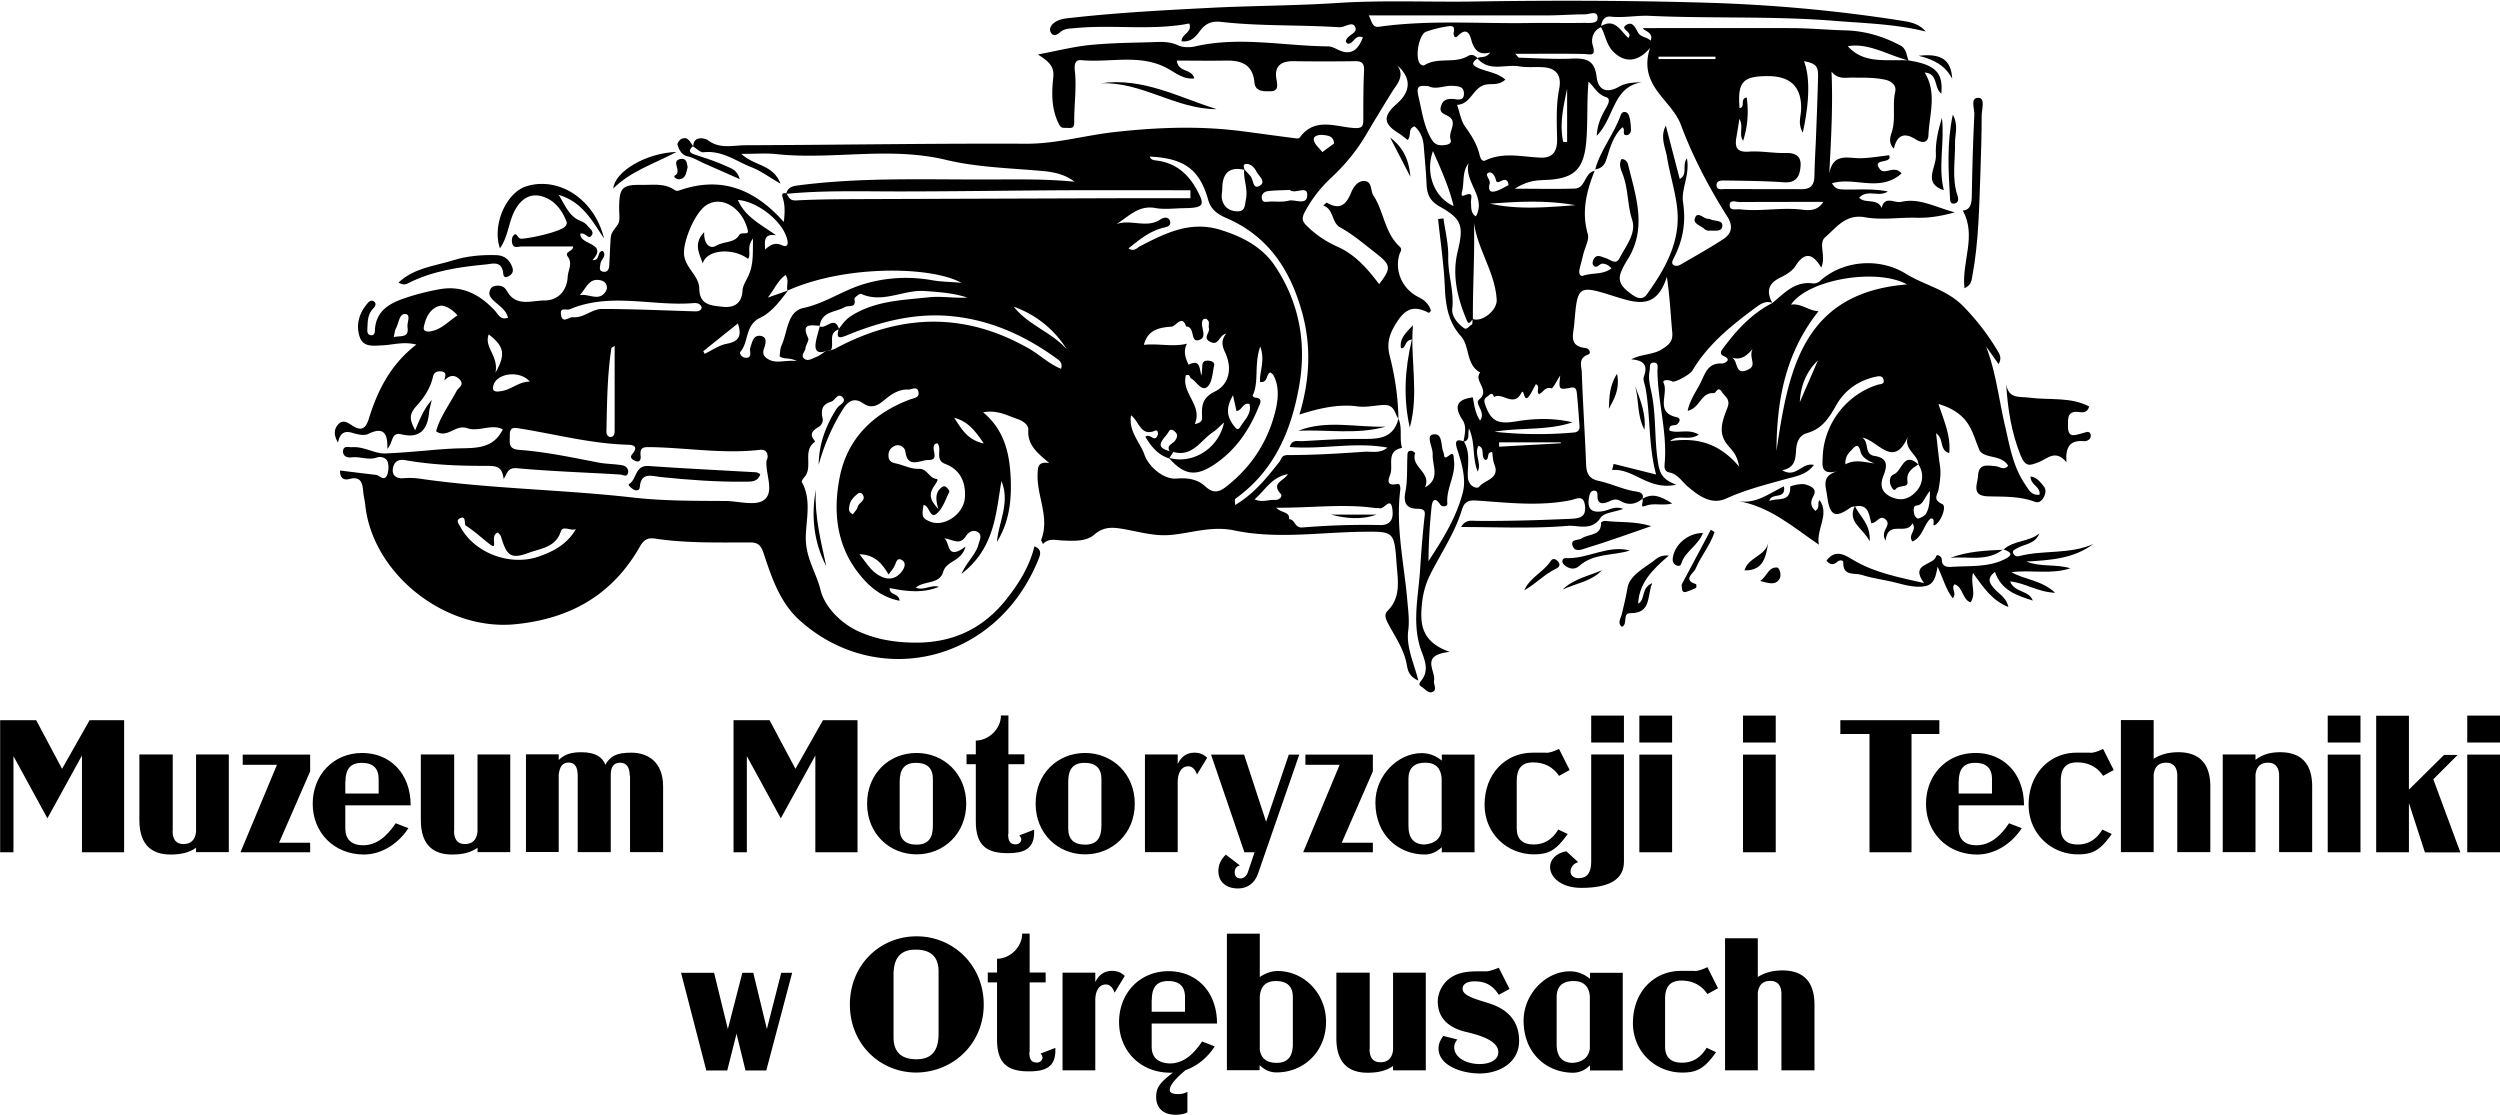 <svg xmlns="http://www.w3.org/2000/svg" viewBox="0 0 167.17 74.54"><path d="m2.42 48.16 1.73 3.25 1.84-3.25H8.3v8.83H5.48v-6.47l-2.31 4.2L.9 50.56v6.43H.01v-8.83h2.42Zm9.12 7.4c0 .58.24.88.73.88s.78-.27.84-.82v-5.17h2.19v6.53h-2.19v-.29c-.47.33-1.02.45-1.71.45-1.11 0-2.08-.51-2.08-2.3v-4.39h2.23v5.11Zm4.7-5.1h4.5v1.12l-2.08 4.77h2.08v.64h-4.66l2.44-5.85h-2.29v-.68Zm6.85 3.39v1.54c0 .72.4 1.13 1.19 1.13s1.5-.45 2.18-1.47l.85.33c-.79 1.2-1.96 1.76-2.97 1.76-2.02 0-3.43-1.48-3.43-3.39s1.36-3.4 3.31-3.4c1.84 0 3.24 1.34 3.24 3.5h-4.37Zm0-1.59v.8h2.23v-.97c0-.72-.38-1.08-1.13-1.08s-1.09.41-1.09 1.25Zm7.27 3.3c0 .58.24.88.73.88s.78-.27.84-.82v-5.17h2.19v6.53h-2.19v-.29c-.47.33-1.02.45-1.71.45-1.11 0-2.08-.51-2.08-2.3v-4.39h2.23v5.11Zm11.75-3.68c0-.58-.22-.88-.64-.88s-.63.27-.63.8v5.18h-2.21v-5.11c0-.58-.19-.88-.6-.88s-.61.27-.67.81v5.17h-2.19v-6.53h2.19v.38c.38-.38.83-.52 1.51-.52.97 0 1.42.34 1.61.84.33-.6.77-.81 1.74-.81 1.05 0 2.12.57 2.12 2.26v4.39h-2.21v-5.11Zm9.35-3.72 1.73 3.25 1.84-3.25h2.31v8.83h-2.82v-6.47l-2.31 4.2-2.27-4.16v6.43h-.89v-8.83h2.42Zm9.83 2.19c1.82 0 3.32 1.39 3.32 3.39s-1.5 3.39-3.32 3.39-3.31-1.39-3.31-3.39 1.46-3.39 3.31-3.39Zm-1.13 1.91v3.14c0 .72.38 1.08 1.13 1.08s1.09-.41 1.09-1.25v-3.14c0-.72-.38-1.08-1.13-1.08s-1.09.41-1.09 1.25Zm7.25 3.52c0 .55.21.68.51.68.23 0 .37-.17.37-.33 0-.08-.05-.18-.13-.27l.99-.38v.18c0 1.14-.73 1.39-1.76 1.39-1.34 0-2.14-.44-2.14-2.12V51.1h-.62v-.66h.62v-.92c.85 0 1.68-.77 1.68-1.68h.5v2.6h1.07v.66h-1.07v4.67Zm5.15-5.43c1.82 0 3.32 1.39 3.32 3.39s-1.5 3.39-3.32 3.39-3.31-1.39-3.31-3.39 1.46-3.39 3.31-3.39Zm-1.13 1.91v3.14c0 .72.38 1.08 1.13 1.08s1.09-.41 1.09-1.25v-3.14c0-.72-.38-1.08-1.13-1.08s-1.09.41-1.09 1.25Zm8.61-.47c-.13-.37-.33-.55-.58-.55-.5 0-.71.5-.71 1.05v4.69h-2.19v-6.53h2.19v.63c.26-.52.63-.75 1.12-.75.34 0 .62.11.85.34l-.68 1.12Zm6.13-1.33h.71l-2.76 7.96c-.24.69-.75.99-1.34.99-.78 0-1.31-.43-1.31-1.17 0-.38.15-.77.5-1.09l.94.72c-.25.05-.35.25-.35.46 0 .13.04.41.39.41.18 0 .39-.12.49-.41l.45-1.34h-.68l-2.23-6.53h2.21l1.47 4.49 1.52-4.49Zm1.13 0h4.5v1.12l-2.08 4.77h2.08v.64h-4.66l2.44-5.85h-2.29v-.68Zm11.3 0v6.53h-2.19v-.34c-.35.33-.73.49-1.13.49-1.76 0-3.31-1.29-3.31-3.48 0-1.8 1.5-3.3 3.09-3.3.47 0 .92.15 1.35.5v-.4h2.19Zm-4.42 1.62v3.14c0 .84.37 1.25 1.09 1.25.68-.06 1.06-.39 1.13-.96v-3.49c-.06-.68-.43-1.02-1.08-1.02-.77 0-1.14.37-1.14 1.08Zm10.64 3.7c-.78 1.11-1.31 1.35-2.25 1.35-1.81 0-3.3-1.41-3.3-3.31 0-2.1 1.42-3.49 3.21-3.49h.73c.12 0 .18 0 .19.01.21 0 .5-.09.85-.26l.71 1.41-.71.39c-.4-.6-.99-.9-1.74-.9s-1.09.41-1.09 1.23v3.17c0 .73.38 1.09 1.14 1.09.69 0 1.24-.33 1.64-1l.61.29Z"/><path d="M106.4 57.64v-7.19h2.19v7.17c0 1.17-.95 1.75-2.85 1.75-1.39 0-2.09-.74-2.09-1.39 0-.47.35-.91 1.08-1.06l.8.73c-.33.09-.51.37-.51.62s.17.45.55.45c.55 0 .83-.36.83-1.09Zm2.19-9.79v1.8h-2.19v-1.8h2.19Zm3.22 0v1.8h-2.19v-1.8h2.19Zm-2.19 9.14v-6.53h2.19v6.53h-2.19Zm9.12-9.14v1.8h-2.19v-1.8h2.19Zm-2.19 9.14v-6.53h2.19v6.53h-2.19Zm6.51-8.83h6.62v.92h-1.86v7.91h-2.81v-7.91h-1.95v-.92Z"/><path d="M130.97 53.85v1.54c0 .72.4 1.13 1.19 1.13s1.5-.45 2.18-1.47l.85.33c-.79 1.2-1.96 1.76-2.97 1.76-2.02 0-3.43-1.48-3.43-3.39s1.36-3.4 3.31-3.4c1.84 0 3.24 1.34 3.24 3.5h-4.37Zm0-1.59v.8h2.23v-.97c0-.72-.38-1.08-1.13-1.08s-1.09.41-1.09 1.25Zm10.23 3.52c-.78 1.11-1.31 1.35-2.25 1.35-1.81 0-3.3-1.41-3.3-3.31 0-2.1 1.42-3.49 3.21-3.49h.73c.12 0 .18 0 .19.01.21 0 .5-.09.85-.26l.71 1.41-.71.39c-.4-.6-.99-.9-1.74-.9s-1.09.41-1.09 1.23v3.17c0 .73.38 1.09 1.14 1.09.69 0 1.24-.33 1.64-1l.61.29Zm4.39-3.9c0-.58-.26-.88-.75-.88s-.77.27-.83.81v5.17h-2.19v-8.83h2.19v2.59c.45-.29 1-.44 1.65-.44 1.12 0 2.14.49 2.14 2.29v4.39h-2.21v-5.11Zm6.81 0c0-.58-.26-.88-.75-.88s-.77.27-.83.81v5.17h-2.19v-6.53h2.19v.36c.46-.36 1-.51 1.65-.51 1.12 0 2.14.49 2.14 2.29v4.39h-2.21v-5.11Zm5.44-4.03v1.8h-2.19v-1.8h2.19Zm-2.19 9.14v-6.53h2.19v6.53h-2.19Zm5.43-3.3v3.3h-2.19v-9.13h2.19v4.94l2.35-2.32h.91l-1.63 1.63 1.81 4.89h-2.37l-1.07-3.3Zm6.09-5.84v1.8h-2.19v-1.8h2.19Zm-2.19 9.14v-6.53h2.19v6.53h-2.19ZM52.26 65.05h.71l-1.73 6.53h-1.39l-.6-2.46-.62 2.46h-1.4l-1.69-6.53h2.21l.92 3.76.97-3.76h.73l.91 3.76.96-3.76Zm9.03-2.44c2.47 0 4.49 1.95 4.49 4.56s-2.02 4.51-4.49 4.55c-2.47 0-4.46-1.92-4.46-4.55s1.99-4.56 4.46-4.56Zm-1.54 2.57v4.18c0 .98.51 1.47 1.53 1.47s1.48-.57 1.48-1.7v-4.18c0-.96-.51-1.45-1.53-1.45s-1.48.56-1.48 1.68Zm9.08 5.19c0 .55.21.68.51.68.23 0 .37-.17.37-.33 0-.08-.05-.18-.13-.27l.99-.38v.18c0 1.14-.73 1.39-1.76 1.39-1.34 0-2.14-.44-2.14-2.12v-3.83h-.62v-.66h.62v-.92c.85 0 1.68-.77 1.68-1.68h.5v2.6h1.07v.66h-1.07v4.67Zm5.7-3.99c-.13-.37-.33-.55-.58-.55-.5 0-.71.5-.71 1.05v4.69h-2.19v-6.53h2.19v.63c.26-.52.63-.75 1.12-.75.34 0 .62.11.85.34l-.68 1.12Zm2.48 2.06v1.54c0 .72.4 1.09 1.19 1.13.83 0 1.5-.45 2.18-1.47l.85.33c-.54.82-1.24 1.34-1.96 1.59-.71.61-1.05 1.01-1.05 1.33 0 .18.2.27.58.27.21 0 .41-.05.6-.15v1.36c-.13.11-.49.17-.79.17-.88 0-1.3-.5-1.3-1.19 0-.61.23-.95 1.13-1.63-.06.01-.12.01-.18.01-2.02 0-3.43-1.48-3.43-3.39s1.36-3.4 3.31-3.4c1.84 0 3.24 1.34 3.24 3.5h-4.37Zm0-1.59v.8h2.23v-.97c0-.72-.38-1.08-1.13-1.08s-1.09.41-1.09 1.25Zm7.23-4.41v2.89c.4-.27.8-.4 1.2-.4 1.74 0 3.23 1.48 3.23 3.39 0 2.01-1.5 3.39-3.31 3.39-.43 0-.8-.16-1.13-.49v.34h-2.19v-9.13h2.19Zm0 4.17v3.58c.08.58.46.88 1.13.88.72 0 1.08-.41 1.08-1.25v-3.14c0-.72-.38-1.08-1.13-1.08-.67 0-1.02.34-1.08 1.02Zm7.34 3.54c0 .58.24.88.73.88s.78-.27.84-.82v-5.17h2.19v6.53h-2.19v-.29c-.47.33-1.02.45-1.71.45-1.11 0-2.08-.51-2.08-2.3v-4.39h2.23v5.11Zm8.64-3.63c-.43-.68-.94-.9-1.63-.9-.52 0-.79.21-.79.49 0 .19.13.38.56.57.27.12.66.24 1.18.4 1.24.38 2.04 1.17 2.04 2.51 0 1.5-1.37 2.19-2.63 2.19s-2.76-.55-2.76-1.68c0-.27.11-.55.32-.83l.94.24c-.13.16-.21.33-.21.52 0 .68.8 1.12 1.7 1.12.68 0 1.25-.27 1.25-.79 0-.85-1.51-1.2-2.13-1.35-1.09-.25-1.92-.85-1.92-2.05 0-.54.28-1.11.71-1.47.6-.5 1.39-.54 1.98-.54h.56c.16 0 .43-.08.83-.24l.72 1.42-.72.39Zm8.29-1.47v6.53h-2.19v-.34c-.35.33-.73.49-1.13.49-1.76 0-3.31-1.29-3.31-3.48 0-1.8 1.5-3.3 3.09-3.3.47 0 .92.15 1.35.5v-.4h2.19Zm-4.42 1.63v3.14c0 .84.37 1.25 1.09 1.25.68-.06 1.06-.39 1.13-.96v-3.49c-.06-.68-.43-1.02-1.08-1.02-.77 0-1.14.37-1.14 1.08Zm10.65 3.69c-.78 1.11-1.31 1.35-2.25 1.35-1.81 0-3.3-1.41-3.3-3.31 0-2.1 1.42-3.49 3.21-3.49h.73c.12 0 .18 0 .19.01.21 0 .5-.09.85-.26l.71 1.41-.71.39c-.4-.6-.99-.9-1.74-.9s-1.09.41-1.09 1.23v3.17c0 .73.38 1.09 1.14 1.09.69 0 1.24-.33 1.64-1l.61.29Zm4.38-3.9c0-.58-.26-.88-.75-.88s-.77.27-.83.81v5.17h-2.19v-8.83h2.19v2.59c.45-.29 1-.44 1.65-.44 1.12 0 2.14.49 2.14 2.29v4.39h-2.21v-5.11Zm-9.3-33.12c-.44.38-.94.45-1.44.16-.29-.16-.45-.13-.74 0-.26.12-.85.37-.82-.39 0-.14-.02-.31-.21-.31-.2 0-.28.12-.33.33-.2.89.11 1.21 1.01 1.02.36-.08.7-.34 1.25-.13-.6.22-1.3.25-1.52.6-.59.9-1.52.48-2.16.53-2.34.2-4.72.08-7.16.08.3-.53.73-.41 1.08-.41 2.09.02 4.19-.05 6.28-.14.65-.03 1.02-.17.92-.9-.1-.75-.6-.41-.97-.34-2.1.42-4.19.16-6.29.02-.57-.04-.82.11-.98.66-.47 1.53-1.39 2.86-2.1 4.28-.29.58-.46 1.16-.54 1.81-.16 1.4-.14 2.68 1.84 3.37-2.03.22-.91 1.27-1.05 1.93-.05.25.24.6-.11.75-.28.12-.49-.21-.73-.35-.2-.12-.16-.23-.01-.41.47-.6.3-1.2.05-1.86-.72-1.83-.25-3.71-.13-5.57.07-1.13.16-2.25.28-3.38.04-.39.15-.67-.44-.68-.69 0-.98-.32-.83-1.1.16-.78.1-1.61.14-2.42 0-.17 0-.38.27-.35.09 0 .25.13.25.15-.32.92 1.13 1.31.65 2.29 1.06-.56.48-1.47.52-2.21.02-.45-.45-1.21-.01-1.32.7-.16.54.72.72 1.16.1.25-.02.55.41.22.32-.25.28.13.3.31.15 1.01-.53 1.9-.44 2.92.02.2-.35.27-.49.05-.36-.55-.52-.2-.56.14-.13 1.21-.2 2.42-.21 3.66.96-1.46 1.88-2.95 2.3-4.61.23-.9-.08-1.95-.39-2.9-.13-.42-.12-.71.45-.49.46.74.24 1.58.27 2.37.03.65.63.83.76.66.35-.47 1.42-.52 1.01-1.51-.1-.25-.1-.54-.14-.81-.43 0-.14.47-.45.53-.36-.21.01-.79-.47-.95-.3.57.23 1.16-.05 1.72-.38-.9-.14-1.9-.58-2.87-.11.38.1.78-.37.88.08-.49.23-1.02-.06-1.45-.55-.84-.47-1.37.68-1.52.1.46.14 1.03.49 1.55.42-.58-.41-1.12-.07-1.4.79-.64-.4-1.25.08-1.81-.98-.53-.67-1.74-1.3-2.44-.86-.96-1.02-2.1-1.07-3.33-.07-1.5-.29-2.99-.45-4.49l.36-.05c.12.86.34 1.72.32 2.58-.03 1.16.4 2.27.27 3.45-.06.52.35.99.78 1.31.2.14.35-.15.52-.23.07-.03.04-.25.06-.38.65.24 1.65-.6 1.61-1.28-.1-1.83-1.27-3.35-1.52-5.15.06 2.16-.09 4.3-.07 6.45-.13.09-.25.46-.42.05-.61-1.47-.99-2.97-.6-4.58.42-1.74.28-2.17-1.2-3.01-.67-.38-.86-.84-.88-1.52-.04-.85-.12-1.69-.19-2.54-.04-.51-.22-.96-.61-1.3-.48.14-.19.64-.47.91-.19-.15-.37-.31-.58-.44-.94-.58-1.17-1.08-.16-1.96 1.03-.9.95-1.79.05-2.59.54.71-.05 1.3-.32 1.73-.59.95-1.18 1.92-1.74 2.87-.65 1.11-1.45 2.07-2.35 2.91-.74.69-1.3 1.42-1.77 2.29-.25.47-.15.66.17.97.59.58 1.28 1.03 2.02 1.36 1.21.54 2.01 1.49 2.78 2.5.83-1.08.79-1.28-.22-2.07-.78-.6-1.52-1.25-2.38-1.72-.61-.34-.4-1.2-1.14-1.47.15-.12.22-.2.24-.19.86.51 1.29.16 1.63-.68.14-.35.45-.82.93-.76.48.06.35.63.55.95.71 1.08.75 2.5 1.76 3.43.21.19.04.33-.02.54-.33 1.14.23 2.32 1.29 2.84.39.19.7.47.82.91-.05.06-.12.15-.14.14-.89-.46-1.49-.38-2.11.58-.51.78-.73 1.42-.5 2.31.35 1.37.56 2.78.58 4.2-.26-.38-.26-.95-.97-.93-.6.02-1.15.18-1.81.09-1.22-.16-2.5.12-3.84.55.71-2.37.8-4.63.16-6.89-.78-2.78-2.23-5.01-4.98-6.22-.56-.24-1.08-.53-1.28-1.24-.57-2.05-1.62-2.79-3.91-2.9.07.21.25.24.42.26 1.22.14 2.07.81 2.66 1.84.66 1.17.56 1.33-.8 1.35-.64.01-1.3.1-1.91-.01-1.29-.24-1.97.83-2.96 1.27 1.03-.74 2.28.2 3.31-.51.19-.13.53-.21.63.11.11.33-.22.4-.45.45-.91.23-1.6.8-2.32 1.38.38.25.56-.04.8-.16 1.69-.87 3.35-1.71 5.38-1.07 1.48.46 2.79 1.16 3.63 2.43 1.63 2.46 2.12 5.19 1.58 8.12-.55 2.99-1.7 5.61-4.26 7.43-.04.03 0 .18 0 .41 1.28-.76 2.12-1.83 2.96-2.89.15-.18.11-.45.57-.45 1.69 0 3.39-.1 5.08-.22.52-.04 1.09.14 1.57-.28-2.17-.4-4.34.14-6.53-.04.15-.52.53-.38.82-.39 1.28-.07 2.56-.16 3.83-.15 1.14 0 2.26.08 2.62-1.36.28.63.05 1.32.24 1.96-1.04.2-.61 1.09-.76 1.68-.08.3-.44.92.45.73.19-.04.21.26.19.42-.31 2.48.26 4.9.47 7.34.06.67.15 1.35.07 2-.16 1.16.37 2.18.67 3.39-.63-.28-.71-.7-.77-1.05-.17-.99-.73-1.8-1.19-2.65-.18-.34-.38-.68-.09-.97.9-.91.68-2.02.6-3.1-.16-2.23-.17-2.21-2.36-2.18-2.83.04-5.69.5-8.49-.09-1.51-.32-2.84.17-4.25.3-1.1.1-2.1-.21-3.14-.39-.71-.12-1.32-.2-1.98.37-.55.48-1.4.42-2.15.39-.45-.02-.91-.17-1.28.24-.07-.17-.14-.24-.12-.28.59-1.49-.29-2.9-.24-4.37.02-.49 0-.88.78-.77-.75-.64-1.47-1.17-1.4-2.22.02-.34-.37-.6-.72-.72-.69-.23-1.35-.63-2.3-.45 1.36 1.14 1.73 2.59 1.83 4.17.09 1.58-.04 3.1-.91 4.5.12-1.35.9-2.65.3-4.07-.37 2.2-.46 4.51-2.67 6.2.39-.84.95-1.29 1.13-1.94.08-.3.29-.67-.05-.86-.27-.16-.58-.04-.8.3-.41.64-.9.17-1.43.13.41.27.11 1.52 1.42.55-.26 1-1.27.93-1.49 1.68-.24.86-1.27.58-1.83 1.06.53.23 1.02-.22 1.54-.05-1.07.44-2.16.31-3.29.08-.02.51.62.32.66.85-1.24-.24-2.08-.98-2.78-1.89-1.47-1.91-1.66-4.16-1.22-6.38.51-2.58 2.25-4.27 4.7-5.19.28-.1.62-.11.57-.47-.07-.47-.46-.18-.69-.19-.69-.04-1.23.39-1.7.78s-.87.45-1.33.13c-.62-.43-1.03-.08-1.32.38-.74 1.16-1.27 2.42-1.64 3.74.02-1.38.47-2.63 1.23-3.79.15-.23.68-.41.36-.74-.31-.31-.5.23-.73.3-.67.2-.71.59-.59 1.15.04.21-.08.43-.27.55-.38.22-.65.46-.28.9.02.03.04.09.04.09-.87.59-.11 1.68-.71 2.36-.09.1-.21.28-.17.34.67 1.2.26 2.57.26 3.75 0 1.34.72 2.34.99 3.47.26 1.07 1.3 2.19 2.52 2.75 1.23.56 2.51.76 3.88.76 2.52 0 4.52-.99 6.04-2.92.82-1.04 1.54-2.19 1.86-3.52.49.19.41.52.29.82-2.82 7.06-10.87 8.76-16.01 4.11-1.29-1.17-1.85-2.83-2.38-4.44-.18-.55-.37-.75-.92-.75-2.13 0-4.26.06-6.37-.26-.49-.07-.75.1-1 .55-1.84 3.23-4.66 4.82-8.34 5.18-4.71.46-9.56-3.41-10.02-8.01-.03-.28-.11-.56-.13-.84-.05-.59-.15-1.07-.94-.86-.34.09-.63-.04-.61-.57.8.1 1.6.2 2.39.29.25.03.53.44.73.06.13-.26.15-.65.06-.93-.08-.26-.44-.39-.72-.29-.57.2-1.12-.08-1.69-.01-.3.04-.61-.08-.57-.45.05-.36.38-.21.6-.23.78-.06 1.53.44 2.19.42.85-.03 1.75-.11 2.62-.18.77-.07 1.55-.14 2.32-.16 1.14-.03 2.31.04 2.95-1.27-.75-.4-1.61.19-2.38-.08-.79-.28-1.33.72-2.08.21.24-.93.88-1.77 1.36-2.68.13-.25.57-.43.2-.8-.36-.36-.7-.24-1.01.08.05-.26.22-.59-.26-.61-.26-.01-.44.07-.51.4-.16.73-.63 1.41-1.07 1.89-.58.63-.45.98-.11 1.65.33-.8.61-1.47 1.11-2.02-.06.27-.15.54-.18.82-.1 1.16-.63 1.77-1.85 1.47-.71-.17-.53.55-.94.97.04-1.16-.35-1.45-1.27-1-.27.14-.71.04-1.04-.06-.57-.18-.86.01-.99.64-.29-.48-.29-.92.05-1.25.32-.32.66-.04.96.15.64.4.89.04 1.06-.52.59-1.88 1.44-3.6 3.17-4.93-.86-.22-1.57.02-2.27.05-.59.02-1.3.16-1.53-.6-.26-.84 0-1.61.58-2.26.1-.11.25-.17.38-.08.19.14.1.32-.02.45-.43.42-.39.96-.42 1.49 0 .16.06.29.21.32.23.04.29-.11.3-.32.05-1.3.97-1.81 2.01-2.16.77-.26 1.56-.46 2.36-.6 1.49-.25 2.66.37 3.65 1.44.22.24.36.64.88.48-.13-.54-.58-.79-.92-1.11-.22-.21-.41-.41-.29-.73.08-.23.28-.31.51-.31.29 0 .47.08.65.39.59 1.04 1.65.6 2.49.6.91 0 1.5-.66 1.55-1.58.02-.43.34-.88.02-1.33-.28-.39.35-.34.34-.7h-3.45c-.23 0-.53.15-.62-.2-.04-.16-.03-.39.06-.51.25-.32.27.19.54.19.49 0 2.64-.45 2.96-.84.06-.07.11-.2.08-.28-.3-.8-.82-1.47-1.64-1.71-.75-.22-1.36.13-1.77.84-.48.82-.48 1.83-1.05 2.63-.54-1.54.41-3.73 1.78-4.15 2.16-.66 4.54.86 5.18 3.49-.83-1.23-1.45-2.43-3.03-2.91.47.78.72 1.46 1.48 1.75.16.06.33.17.43.3.15.2.52.41.26.7-.21.23-.38-.25-.72-.16-.08.78 1.88.6.81 1.77.55.04.27-.6.69-.61.28.35-.13.57-.16.85-.02.21-.13.46.15.53.33.08.43-.17.44-.44.03-.53.05-1.06.08-1.59.03-.58.09-.54.49-1.12.17-.25.09-.69.09-1.04 0-1.44.19-1.63 1.56-1.61.74.01 1.49-.12 2.16.35.07.05.2.06.28.03 2.79-.99 5.04-.12 7.01 2.1.07-.57.09-1.06-.05-1.55-.05-.18-.17-.46.24-.35.15.26.21.49.67.46 1.66-.09 3.32-.08 4.98-.09l17.53-.06h3.82v-.53c-2.78 0-5.56-.01-8.34 0-3.72.02-7.45.08-11.17.08-2.51 0-5.01-.08-7.52.16.1-.41.37-.51.77-.56 4.19-.55 8.4-.39 12.61-.4 1.96 0 3.93-.05 5.9.15-.59-.46-1.3-.63-1.97-.7-2.22-.21-4.51-.25-6.62-.76-3.82-.92-7.61.02-11.39-.39-.69-.07-1.39-.01-2.3-.01.88.82 2.12.69 2.62 1.99-.77-.44-1.32-.86-1.97-1.11-1.03-.41-1.95-1.13-3.17-.99-.22.03-.47-.25-.7-.38v.03c0-.84.86-.55.97-.47.8.63 1.7.35 2.54.35 6.27-.02 12.53-.13 18.8-.1 1.98 0 3.85-.55 5.77-.77 2.82-.32 5.68-.44 8.52-.08 1.19.15 2.37.32 3.55.47.13.02.35.05.4-.02 1.01-1.41 2.42-.72 3.67-.65.54.03.59-.15.59-.57 0-1.09 0-2.19.05-3.28.02-.47-.14-.63-.61-.62-1.38.02-2.76.02-4.15 0-.87 0-1.26.4-1.09 1.25.08.42.09.76-.4.76-.42 0-1.02.06-1.08-.59-.11-1.2-.87-1.48-1.91-1.46-1.08.02-2.17 0-3.28 0 .1.82 1 .52 1.17 1.19-.7.08-1.21-.34-1.71-.62-1.87-1.07-3.9-.41-5.85-.6-.5-.05-.46.47-.42.81.11 1.1-.06 2.2-.05 3.29 0 .4-.08.46-.47.43-.27-.02-.39.08-.58-.3-.49-1.02-.46-2.06-.35-3.1.08-.74-.35-1.07-1.03-1.51 1.29-.24 2.37-.52 3.47-.63 1.37-.14 2.75-.15 4.13-.19.59-.02 1.18-.07 1.77.21.33.15.78.15 1.15.07 2.96-.68 5.91-.03 8.87 0 .2 0 .41.09.59.18.93.49 1.42.09 1.75-.78-.56-.24-.61.5-1.04.41-.03-.05-.1-.1-.09-.16.05-.44.86-.51.6-.98-.2-.36-.67.07-1.05.05-2.64-.17-5.3-.06-7.93-.36-.6-.07-1.02.12-1.37.59-.29.4-.61.78-1.24.71-.03-.49.75-.59.51-1.19-2.52.49-5.1.06-7.65.31-.36.03-.7.02-.99.28-.2.17-.45.31-.62 0-.14-.26.06-.52.24-.65.22-.16.52-.25.79-.28C74.39.87 77.5.7 80.62.54c2.93-.16 5.87-.15 8.8-.34 3.07-.2 6.15-.05 9.23-.1 5.14-.08 10.28-.07 15.42.08 4.4.13 8.77.52 13.12 1.21.59.09 1.15.21 1.58.72-1.99-.5-4.01-.55-6.03-.71-4.14-.34-8.29-.15-12.43-.34-.87-.04-1.74.15-2.63.05-.37-.04-.62.28-.61.7-.56.23-.69.82-.57 1.21.24.8-.16.6-.61.59-1.48-.03-2.97-.01-4.57-.01.17.18.21.26.26.26 1.17.03 2.34.11 3.51.06.94-.04 1.54.08 1.67 1.21.11.93.7 1.13 1.52.66.46-.26.94-.27 1.51-.29-1.96.31-1.82 2.36-3.02 3.58.05-.8.3-1.28.57-1.77.14-.25.44-.7.04-.82-.56-.18-.75-.65-1.16-1.03-.12 1.31-.04 2.61-.14 3.88-.15 2.05-.85 2.64-2.86 2.7-.58.02-1.16.09-1.93.58 1.55 0 2.78.03 4.01-.01.74-.02.64-1.09 1.36-1.19l-.02-.02c-.55 1.37-.9 2.74-.47 4.24.11.39-.18.89-.29 1.33-.08.34-.18.69-.26 1.03-.05.22-.01.52.26.43.6-.2 1.31-.05 1.87-.48-.19-.23-.38-.31-.6-.32-.22 0-.4.42-.63.07-.06-.09 0-.29.06-.4.22-.33.5-.12.76-.05.31.08.7.49.94.04.42-.82 1.15-1.68.86-2.58-.31-.97-.26-1.98-.59-2.94-.12-.35-.34-.72-.13-1.13.27-.01.41.2.45.38.51 2.1 1.28 4.21-.02 6.31-.17.27-.33.55-.45.85-.3.73.2 1.12.69 1.49.34.25.73.43 1.03.02 1.21-1.69 2.24-3.48 2.04-5.65-.11-1.19-.5-2.35-.69-3.53-.11-.68-.48-1.34-.08-2.11l.93 3.57c.57-.31.13-.92.48-1.38.21 1.1-.39 2.05-.26 2.92.21 1.39-.01 2.58-.63 3.77-.08.16-.17.35.02.46.1.06.29.04.4-.02.98-.57 1.97-1.12 2.92-1.74.54-.36.65-.86.27-1.47-1.24-1.96-2.32-4.01-3.13-6.18-.63-1.68-2.87-2.58-2.06-5.12-.85 1.01-1.73.95-2.42.28-.51-.49-.55-1.17-.88-1.72.94-.6 1.33.29 1.85.77.37-.42-.64-.57-.12-.88.43-.26.61.24.77.51.2.35.6.29.84.55.24-.57-.48-.65-.51-.84 3.31 0 6.61-.01 9.9 0 1.2 0 2.4.12 3.6.15 1.34.03 2.57.4 3.73 1.02.39.21.39.65.53 1-1.39-.37-2.69-1.2-4.06-.96 1.07 1.21 2.6.87 4.05.95 1.79.28 2.34.81 2.2 2.22-.51-.39-.19-1.34-1.11-1.41.84 1.37.31 2.8.25 4.2-.03.58-.49.5-.87.26q-1.13-.72-1.44.63c-.36-.36-.26-.75-.15-1.07.3-.9.03-1.83.24-2.74.09-.4-.22-.7-.68-.8-.74-.16-1.48-.13-2.22-.14-.44 0-.93.13-1.36-.4.1 2.32-.03 4.52-.15 6.82.26-1.45 1.29-1 2.15-1.03.63-.02 1.25-.13 1.85-.2.26.63-1.22.15-.61.94.32.41.95-.32 1.44.28-1.45 1.3-3.18.19-4.65.66.29.43.29.43 1.73.41.66-.01 1.33 0 2 .13-.58.42-1.34-.18-1.91.42.37.42 1.23.01 1.5.69.2-.86.86-.31 1.31-.41 1.18-.28 2.2.32 3.58.7-1.05.29-1.8.38-2.59.36-1.13-.03-2.3.17-3.4-.03-1.32-.24-1.93.7-2.67 1.33-.49.41.08 1.28-.27 2.03-.57-.96-1.11-1.07-1.73-.09-.21.33-.63.58-1 .76-.82.39-.95.94-.54 1.69-.37-.13-.67 0-.98.22-1.66 1.22-3.27 2.48-4.35 4.29-.18.3-1.19.84-1.36.75-.34-.17-.66-.08-.59.07.38.74-.61 2.01.9 2.32.27.06.21.32 0 .48-.16.12-.55-.06-.5.41.58.23 1.27-.15 1.96.27-.65.46-1.36-.06-1.92.44 1.76-.27 3.29.12 4.62 1.7-.13-.82-.5-1.11-.78-1.46-.69-.84-.29-1.7.01-2.51.2-.54-.18-.71-.38-1.02-.28-.44-.38.09-.55.08-.86-.07-.91 1.01-1.74 1.18.15-.71.52-1.22.81-1.77.34-.63.48-1.47 1.51-1.39.09 0 .72-.24.07-.51-.25-.11-.17-.31-.08-.43.92-1.25 1.94-2.39 3.36-3.11.79-.66 1.5-1.47 2.7-1.31.15.02.37-.05.48-.16 1.54-1.4 3.99-1.57 5.73-.49 1.24.77 2.74 1.05 3.84 2.17.93.95 1.71 1.97 2.37 3.1.12.2.19.46 0 .78-.29-.42-.57-.8-.84-1.19.67 1.73.86 3.57 1.28 5.35.31 1.34.53 2.7 1.33 3.87.24.35.4.76.97.7.08-.54-.62-.66-.6-1.22.43.06.66.39.88.66.2.25.11.54-.04.8-.12.2-.33.32-.54.24-1.02-.39-2.08-.34-3.14-.37-1.16-.03-.7-.82-.67-1.41.05-.82.67-.64 1.15-.61.29.02.57.31.86-.02-.44-.8-1.66-.43-1.94-1.1-.3-.71-.47-1.46-1.01-2.05-.44-.47-.96-.76-1.71-.99.37 1.15.84 2.14.72 3.29-.69-.22-.32-.94-.88-1.33.1.82.16 1.5.26 2.17.08.54 0 1.06-.09 1.58-.05.35-.44.68.25.99.29.13-.04 1.06-.42 1.35-.38.29.06-.45-.36-.39-.46.39-.52 1.23-1.22 1.54-.34-.46.34-.75 0-1.22-.4.85-1.64-.26-1.79 1.16-.43-.68.5-1.03-.05-1.45-.36-.27-.52.27-.91.29-.15-.56-.18-1.33-1.11-1.12l.02-.02c-.1.03-.22.03-.3.09-1.04.75-1.4.55-1.57-.82-.08-.61-.4-1.29.69-1.61-1.14.29-1-.42-.98-.95.07-2.2 1.57-4.17 3.67-4.83.2-.06.47-.02.4-.34-.06-.27-.3-.25-.52-.2-1.17.26-2.08.9-2.66 1.93-.46.82-.94 1.56-1.91 1.83-.57.16-.73.64-.76 1.16-.04.6-.08 1.18-.93 1.33.92.57 1.33-.55 2.12-.35-.48.66-1.21.76-1.83.93-1.36.38-2.72.72-4.02 1.31-1.01.46-1.84-.17-2.58-.79-.4-.34-.66-.83-1.24-.95-.39-.08-.32-.43-.3-.69.16-2.06-.47-4.06-.49-6.11 0-.2.11-.58-.29-.54-.28.02-.19.32-.23.52-.13.62.08 1.2.18 1.79.25 1.47.14 2.96.39 4.44.12.7.33 1.09 1.21 1.41-1.87.41-2.84-1.11-4.29-.98l.1-.41c.9.22 1.79.45 2.84.71-.52-1.93-.37-3.87-.7-5.75-.05-.28-.2-.59-.11-.82.28-.77-.05-1.07-.85-1.13.69-.37 1.43-.29 2.04-.67.48-.3.76-.54.7-1.14-.11-1.18-.16-2.37-.36-3.71-.71 2.23-2.03 1.77-3.62 1.27-2.35-.75-2.36-.63-2.57 1.86-.06.75-.41 1.51.79 1.64.17.02.41.33.11.44-.66.25-.41.78-.4 1.17.07 2.05.21 4.1.29 6.15.02.61.18.97.85 1.12.81.17 1.56.55 2.39.69.26.04.72.08.5.6l.03-.03ZM54.83 21.78c-.53 0-1.3-.24-.79.82.08.16-.16.46-.18.69-.02.23-.33.45-.11.67.25.24.54.02.78-.07.26-.09.48-.28.71-.43l.3-.03c.13-.05.27-.09.39-.16 4.31-2.29 8.6-2.42 12.91.06.71.41 1.31 1.01 2.11 1.33.14-.45-.18-.6-.37-.74-2.16-1.56-4.55-2.6-7.22-2.8-2.33-.17-4.55.41-6.7 1.29-.47.19-.78.3-.58-.4.25-.34.47-.66.86-.9 1.59-1 3.39-1.04 5.17-1.23.85-.09 1.71.07 2.58.02-.94-.31-1.89-.37-2.86-.44-1.43-.1-2.8.85-4.25.19-.09-.04-.47.26-.45.34.15.65-.39.4-.63.54-.61.36-1.58.27-1.69 1.29l.03-.03Zm23.61 8.46c-.09-.04-.23-.05-.26-.12-.16-.37.24-.44.39-.65.16-.23.22-.42-.03-.63-.33-.27-.37.04-.52.22-.63.73-.57.91.43 1.18-.09.14-.18.28-.28.41-.76-.24-1.2-.81-1.58-1.44.3-.29.62.43.82-.11.06-.15-.02-.37-.15-.31-.99.44-1.08-.62-1.63-1.02-.18 1.09.61 1.8.9 2.64.27.78 1.27 1.67 2.15 1.59.8-.07 1.43.08 1.9.51.57.53.96.39 1.44.01 1.55-1.21 2.63-2.8 3.16-4.65.24-.85.46-1.88-.04-2.8-.04-.07-.14-.12-.2-.17-.31.15-.14.71-.68.64-.06-.69.36-1.39.01-2.37-.43 1.23-.06 2.34-.51 3.29 0 .02.09.12.14.12.6.04.35.42.24.68-.62 1.54-1.54 2.86-2.94 3.8-1.25.83-2.02.72-3.05-.45 1.6.47 3.34-.62 3.7-2.36-.27.24-.49.48-.76.66-.82.55-1.37 1.69-2.66 1.3Zm4.78-18.88q-1.48-.35-1.49 1.26c0 .21-.06.43-.03.63.09.57.49.87 1.02.88.55.02.51-.37.6-.84.13-.7-.19-1.31-.12-1.97.14.15.29.3.42.46.2.24.15.9.6.65.49-.28-.07-.67-.21-.97-.12-.24-.35-.49-.65-.5-.27 0-.19.22-.14.38Zm45.05 19.69h.01c-.03-.71-1.12-1.03-.63-2.02-.98 2.47-2.05.41-3.13.23.5.31.1 1.12.84 1.23.91.14.83.7.58 1.33-.25.63-.13 1.1.5 1.4.67.32 1.24.15 1.71-.38.47-.52.5-1.25.12-1.8Zm-48.95-9.2c-.26-.85-.7-.04-.96-.01-.73.06-1.6.14-1.87 1.22 1-.11 1.94.16 2.88-.08-.26.49-.11.96.11 1.41.78-.41.72.25.85.72.07-.29.04-.54.08-.77.04-.21.24-.24.42-.22.18.02.4.09.36.3-.11.5-.13 1.17-.46 1.45-.4.33-.71-.37-1.09-.57-.1-.05-.03-.29-.34-.21-.33 1.21 1.15 2.01.59 3.26.52-.07.5-.33.49-.52-.03-.72.02-1.24.86-1.65.97-.48 1.16-1.56.7-2.57-.2-.43-.33-.81.05-1.3-.51.12-.48.84-1.06.55-.54-.27-.01-.61-.09-.91-.04-.13.02-.29-.01-.42-.02-.08-.11-.19-.19-.21-.17-.03-.24.08-.26.24-.06.41.38 1.04-.25 1.19-.54.13-.21-.87-.79-.92Zm-26.65-2.4c-.12-.32.12-.68-.14-1.06-.52.36-.72.92-1.19 1.51.58-.2.96-.34 1.35-.47-.53.7-1.1 1.46-1.86 1.82-1.03.5-.74 1.6-1.32 2.27-.09.1.08.35.27.39.24.05.42-.02.39-.33-.01-.1-.03-.22 0-.32.12-.36.2-.88.69-.8.49.08.33.55.22.87-.15.42.14.63.41.75.49.22 1.01-.01 1.79.06-.53-.27-.9-.08-1.15-.33.04-.24.03-.49.13-.71.41-.89.37-2.26 1.44-2.5 1.4-.3 2.54-1.1 3.83-1.53 1.54-.51 3.18-.62 4.82-.33.55.1 1.12.1 1.94.17-2.09-1.14-7.84-1.18-11.6.51ZM98.81 3.9c-.51.34-.32.5.14.69.56.22 1.2.29 1.71.73-.41.39-.87.27-1.26.33-.9.13-1.02 1.33-1.97 1.36.18.49.25 1.06.55 1.47.42.58.78 1.16.95 1.85.05.21.15.51.39.4 1.22-.59 2.48-.23 3.72-.19.85.03 1.1-.51 1.08-1.24-.02-1.12-.08-2.25.14-3.36.18-.93-.22-1.42-1.17-1.45-.5-.02-1 .03-1.48-.05-.95-.17-2.04.4-2.83-.55.23-.14.56.04.87-.38-.69.17-.98-.08-1.2-.62-.11-.28-.21-1.28-1-.46-.17.17-.29-.08-.24-.28.12-.53-.29-.4-.52-.37-.45.07-.9.19-1.33.34-.5.18-.77 1.8-.38 2.17.06.06.2.11.25.08.9-.58 2.02-.09 2.92-.62.25-.15.47-.06.66.15ZM33.68 32.03c-.11-.76-.36-.88-1.11-.88-1.82.01-3.66-.06-5.48-.38-.49-.09-.76.14-.82.58-.07.46.28.66.66.63.39-.03.76-.03 1.15.03 4.72.68 9.5.72 14.25 1.26 2.01.23 4.1.22 6.15.23.88 0 1.99.35 2.58-.05.75-.52.14-1.69.19-2.58 0-.1.08-.2.08-.31 0-.35-.17-.52-.53-.48-2.41.28-4.8-.13-7.2-.18-.51 0-.84-.06-.76.59.02.19-.03.47-.36.33-.2-.09-.41-.22-.19-.47.34-.39.19-.6-.25-.61-2.46-.06-4.83-.69-7.24-1.08-.35-.06-.73-.16-.71.44.01.46-.14.92.6.98 1.8.13 3.56.51 5.33.85.52.1 1.06.09 1.58.18.27.04.47.27.39.54-.08.28-.34.09-.54.08-2.29-.14-4.58-.21-6.86-.42-.64-.06-.65.3-.92.74Zm86.85-23.19c-.3-.57-.13-.99-.1-1.4q.14-2.36-2.23-2.35c-1.67 0-2.02.39-1.88 2.14.42-.06 0-.64.48-.71.13.98.07 1.93-.24 2.89-.31-.42.05-.94-.25-1.46-.08.49-.13.83-.19 1.17-.12.65-.06 1.08.81 1.02.81-.06 1.63.11 2.44.09.65-.02 1.08.18 1.03.86-.04.62-.23 1.16-1.1 1.1-1.31-.09-2.62-.1-3.93-.12-.23 0-.58-.02-.59.3 0 .37.36.27.57.27 1.71.01 3.41 0 5.12.01.67 0 .85-.33.86-.93.01-.92.08-1.84.11-2.76.05-1.28.1-2.56.13-3.84.02-.7-.16-.88-.94-1.03.4 1.03.38 2.68-.08 4.77Zm-73.44 6.7c-.04.68.32 1.17.8.89.51-.3 1.22-.18 1.52-.69.18-.3.7.05.59-.36-.17-.65-.51-1.24-1.11-1.62-.51-.32-1.08-.38-1.61-.07-.78.44-1.61 2.42-1.54 3.31.07.92 1.01 1.43 1.02 2.3.01 1.11.82 1.13 1.52 1.21.73.09 1.32-.15 1.37-1.08.02-.36.28-.71.43-1.07.3-.7.26-1.42.27-2.41-.46.6-.09 1.02-.33 1.36-1.04-.78-2.79-.61-3.03.31-.21-.65-.65-1.3.08-2.08Zm52.83 13.33c1.78.19 3.55.21 5.33.05.24-.02.39-.16.37-.42-.06-.74-.1-1.48-.18-2.21-.02-.19-.06-.43-.38-.37-.83.16-.84.15-.73-.81-.22.33-.5.88-.58.86-.44-.15-.57.3-.84.38-.22-.19.12-.5-.21-.66-.17.3-.28.55-.44.78-.4.57-.32-.6-.54-.18-.52.97-1.26-.09-1.82.26-.12-.41-.3-.12-.45-.03-.23.13-.22.31-.14.54.39 1.11.85 1.32 2.06 1.12 1.25-.21 2.52-.24 3.78.06-1.7.57-3.48.33-5.21.63Zm18.87 1.28c.79-5.39 1.75-10.58 8.73-11.13-2.03-1.12-6.62-.34-7.76 1.35.7-.1 1.16.41 1.84.44-2.22 2.8-2.8 5.98-2.81 9.35Zm-56.11-.52c-.05.03-.12.04-.17.08-.3.29.38 1.07-.44 1.05-.52-.01-1.39.61-1.53-.58-.03-.23-.34-.5-.67-.38-.27.1-.45.3-.46.64 0 .37.18.48.5.55.51.11 1.01.38 1.51.36.59-.03.68.61 1.21.68.22.03-.23.49-.33.77-.15.42-.02.74.45 1.24-.2-.65-.2-1.07.15-1.4.12-.11.25-.17.37-.07.1.08.24.26.21.32-.25.5-.44 1.11-.84 1.45-.46.39-.48-.52-.88-.58-.14.77-.09.89.41 1.11.95.41 2.27-.48 2.35-1.59.08-1.09-.36-1.9-1.32-2.26-.73-.28-.16-1-.53-1.39Zm22.65 4.32c.39.38.92.25.87.77.41-.01.34.6.9.55 1.72-.14 3.46-.2 5.19-.16.95.02.85-.79.81-1.1-.12-.81-.54.05-.84-.02-.1-.03-.21-.01-.31-.02-2.14-.3-4.27 0-6.61-.02Zm6.2-32.91c.19.35.22.82.67.75 3.33-.47 6.69-.2 10.03-.25 1.24-.02 2.47.01 3.71-.01.33 0 .9.07.89-.33 0-.54-.56-.23-.86-.24-.84 0-1.68.07-2.53.07H91.53Zm3.95 4.72c-.65-.07-.78.04-.63.69.21.88.32 1.78.74 2.62.23.46.42.68.91.64.25-.02.6-.07.5-.38-.18-.53.49-1.13-.11-1.53-.3-.2-.68-.22-.53-.71.12-.42.43-.5.83-.47.3.03.7.15.7-.36 0-.5-.39-.49-.75-.52-.56-.04-1.11.29-1.65.01ZM46.93 20.6c-.08-.32-.33-.35-.58-.33-2.74.22-5.53-.74-8.25.41-.23.1-.65-.18-.59.34.08.66.52.17.8.19.72.07 1.27-.55 1.93-.55 2.08 0 4.17.1 6.25.16.18 0 .36-.02.43-.23ZM33.32 35.61c-.64.13.07 1.27-.57.78-.52-.4-1.04-.89-1.63-1.26-.02-.01-.01-.07-.02-.1-.03-.2 0-.52-.31-.39-.36.15-.1.4 0 .6.93 1.73 3.3 2.64 5.22 1.98 1.02-.35 1.93-.85 2.5-1.84-.35.15-.88-.27-1.01.16-.34 1.06-1.34 1.13-2.1 1.41-1.25.47-1.51.22-1.9-1.07-.04-.12-.16-.21-.19-.26Zm17.84-18.92c.39-.37.71-.48 1.13-.29.39.17.42-.1.35-.38-.27-1.2-1.97-2.55-3.3-2.65.47 1.12 1.53 1.63 2.55 2.36-.84-.11-.75.37-.73.96ZM41.1 23.13c-.11.08-.21.11-.22.16-.28 1.85-.29 3.72-.33 5.58 0 .18.1.37.31.35.21-.03.24-.24.24-.42v-5.66Zm80.82-9.63c-1.87 0-3.73 0-5.6.01-.23 0-.68-.2-.66.24.02.36.45.22.71.25 1.37.16 2.74-.15 4.12.02.47.06 1.06.09 1.43-.52Zm-26.1-3.4c-.53 1.48.07 3.09 1.38 3.68-.31-1.3-.85-2.47-1.38-3.68Zm9.52 3.62c-1.9-.34-3.8-.25-5.7-.1 1.89.42 3.8.24 5.7.1Zm-74.75 7.37c-.34-.42-.89-.71-1.18-.64-.63.15-.95.78-1.07 1.42-.05.25.15.33.42.29.75-.11 1.21-.67 1.83-1.07Zm55.65-8.39c-.54.03-1 .02-1.45.08-.24.03-.48.2-.41.51.06.29.31.2.52.19.42-.02.86.05 1.26-.06.44-.12 1.29.39 1.25-.44-.03-.58-.86.03-1.16-.28Zm-18.45 7.81c.96 1.23 2.54 1.7 3.55 2.86a6.865 6.865 0 0 0-3.55-2.86ZM57.47 37.06c.47.59.76 1.1 1.3 1.41.55.32 1.06.3 1.48-.19.2-.23.4-.63.06-.83-.37-.22-.39.25-.53.46-.09.15-.2.29-.36.5-.43-.69-.87-1.31-1.95-1.35ZM35.43 25.52c-.64-.76-2.15-.59-2.42.2-.17.51.17.49.53.43.66-.1 1.14-.63 1.88-.63Zm62.77-14.6c-.45.57-.27 1.28-.44 1.91-.04.16-.05.32.15.24.68-.29.43.16.45.49.03.31-.03.69.33.91.72-1.3-.8-2.29-.49-3.55ZM86.12 31.7c-1.1.21-1.52 1.08-2.23 1.69.52.23.93.01 1.34.04.29.02.58-.22.39-.43-.64-.73.25-.82.5-1.31Zm-3.67-5.27c-.53.91-.37 1.47.05 2.03.15.2.27.36.43.09.29-.48.79-.89.62-1.54-.46-.11-.47.42-.87.48-.05-.25-.11-.5-.23-1.06Zm-35.42-2.94c.03.06.06.11.09.17.48-.23.95-.57 1.46-.67.86-.15 1.03-.57.76-1.36-.79.63-1.55 1.24-2.31 1.85Zm63.87-19.7v.16h3.81v-.16h-3.81ZM38.76 19.74c.6-.14 1.33.49 1.77-.3.13-.24.02-.59-.31-.68-.85-.24-1.02.55-1.46.98Zm65.77-10.25h.26V5.94c-.25 1.18-.52 2.36-.26 3.56ZM63.81 27.94c.46.7.86 1.48 1.97 1.71-.57-.85-1.08-1.49-1.97-1.71Zm40.56 1.7v-.06h-4.13c0 .1 0 .19.01.29 1.38-.08 2.75-.15 4.13-.23Zm-71.24-4.72c.71-1.24.57-1.77-.45-2.56-.33.87.68 1.43.45 2.56Zm92.21 6.07c-.43-.17-.84-.41-.93-.79-.15-.63-.39-.34-.6-.11-.21.22-.44.45-.41.96.65-.36 1.28-.14 1.94-.06ZM89.21 9.59c-.05-.5-.4-.52-.69-.56-.28-.04-.7.03-.67.31.03.3.37.56.57.83.27-.2.55-.4.79-.58Zm26.57 14.32c.48.16.18 1.21 1.06.83.72-.31.06-.75.35-1.4-.52.61-.89.72-1.41.57Zm-89.45-1.37c.48-.11 1.03.08.92-.67-.04-.31.25-.85-.15-.87-.41-.03-.43.61-.62.95-.08.14-.09.32-.15.59Zm94.02 4.35 1.21-2.79c-.8.77-1.16 1.73-1.21 2.79Zm-19.48-14.5c-.02-.27-.11-.39-.33-.35-.18.03-.44.3-.51 0-.08-.34-.3-.6-.52-.48-.25.14.18.45.1.73-.06.22-.09.58.28.52.35-.06.67-.28.99-.43Zm28.18 20.44c-.41.49-.44.92-.88.97-.29.03-.2.4-.16.62.02.11.21.28.26.26.19-.07.41-.17.51-.32.21-.35.27-.76.27-1.53Zm-72.02 1.56c.1-.15.27-.3.31-.47.06-.32.64-.45.32-.89-.04-.06-.21-.09-.26-.05-.28.22-.54.46-.6.83-.03.2-.1.42.23.58Z"/><path d="M133.97 36.75c.69-.63 1.69-.5 2.4-1.08-.28.72-1 .7-1.51 1-.16.1-.34.14-.22.37.07.13.2.19.36.15 1.62-.43 3.38-.1 4.97-.81-1.31.98-2.88 1.08-4.47 1.17.98.39 1.97.15 2.94.45-1.28.43-2.62.09-3.94.26.88.51 1.98.51 2.93 1.38-1.19-.05-2.02-.67-3.02-.76.31.77 1.26.57 1.52 1.28-1.05-.34-2.11-.66-2.53-1.92-.62.48-.32.82.01 1.18.31.33.75.55.89 1.17-1.1-.43-1.66-1.3-2.37-2.27-.19.76.25 1.4-.17 1.96-.56-.21-.48-1.01-1.06-1.21-.28.29.2.62-.13.93-.46-.6-.63-1.31-1.01-2.11-.11.65-.22 1.2-.85 1.31-.64.11-1.25-.06-1.87-.22-.78-.21-1.6-.29-2.36-.54-.45-.15-1.27.12-1.22-.84 0-.14-.24-.19-.42-.02-.26.24-.5.16-.71-.09.63-.85 1.32-.32 1.87 0 1.39.81 2.91 1.1 4.66 1.5-1-1.36.65-1.14.82-1.82.03-.12.36.02.36.22 0 .55.4.54.74.51 1.15-.07 2.33.04 3.42-.48.58-.27.58-.48-.03-.68l.02.02Zm5.73-9.57c-.11.4-.4.41-.62.38-.86-.14-.8.41-.8.97.01.84.54.53.96.44.2-.04.46-.21.55.06.1.31-.22.49-.43.47-.94-.09-1.26.38-1.18 1.41-.74-.9-1.29-.22-1.85-.01-.57.22-.88.38-1.22-.46-.61-1.53-.86-3.09-.96-4.77.15 1.03.88.83 1.55.92 1.33.18 2.74-.07 4 .59Zm-18.31 6.98c.34-.21.1-.53.28-.72.69.97-.23 1.89-.05 2.98-1.75-1.2-3.29-2.56-5.42-2.92 1.22.24 2.1-.52 3.09-.98.15.94-.85.37-.98.98.56-.24 1.43.14 1.4-.96 0-.05.72-.24 1.04-.14.2.07.83.22.5.79-.19.34-.21.66.14.97Zm9.97-14.89c-.2-1.77.83-3.48-.11-5.19.53-.05.59-.48.6-1 .03-1.81.08-3.61.17-5.42.02-.4-.3-1.14.28-1.12.47.01.21.78.21 1.2 0 1.24-.04 2.48-.08 3.72-.09 2.35-.11 4.71-.55 7.03-.05.27-.05.56-.51.78Zm-104.71-.38c1.05-.98 2.38-1.09 3.6-1.47.95-.3 1.94-.39 2.93-.36.54.01.92.31 1.09.85.1.32-.11.5-.32.59-.34.14-.28-.22-.32-.37-.16-.69-.72-.49-1.11-.45-1.79.17-3.57.42-5.21 1.25-.15.08-.32.16-.65-.03Zm83.77 16.29c-1.54.53-2.93 1.04-4.35 1.47-.26.08-.75.31-.91-.14-.17-.49.39-.36.61-.51.46-.32 1.32-.14 1.29-1.06 0-.03.18-.12.26-.11.98.12 2 .01 3.09.35Zm.06 3.81c-.36.9-.05 2.02-1.46 2.01-.57 0-.13.72-.57.92-.32-.26-.07-.57-.01-.82.14-.6.29-1.19.39-1.8.13-.78 1.03-1.27 1.69-1.75.2-.14.44-.46 1.07-.4-1.08.93-1.99 1.82-2.05 3.22.51-.28.16-1.04.94-1.38ZM73.59 5.57c2.83-.41 5.23.94 7.77 1.73-2.73.01-5.01-1.85-7.77-1.73ZM94.4 22.7c-.54.09-.33.59-.72.59-.12-.68.37-1.07.8-1.54-.19 2.28.42 4.56-.21 6.84-.44-1.94-.34-3.89.14-5.89Zm35.45-14.85c.2 1.64-.27 3.29.13 4.87-1.44-.48-.49-1.52-.53-2.34-.05-.87.16-1.7.41-2.53Zm.74-.17c.38.71.13 1.3.14 1.87.02 1.19-.23 2.38.17 3.55.07.2.07.46-.21.51-.32.05-.29-.24-.3-.43-.1-1.79-.22-3.59.19-5.51ZM41.01 12.6c.09-1.12 2.19-2.38 4.23-2.44-1.59.83-3.08 1.3-4.23 2.44Zm5.34-2.84c-.42.37-.17.49.21.61.67.22 1.34.43 1.98.73.32.15.75.24.93.88-.87-.39-1.63-.72-2.38-1.05-.38-.17-.73-.4-1.16-.49-.34-.07-.53-.44-.63-.76-.03-.1.15-.35.28-.4.47-.18.57.27.79.52v-.03Zm67.52 25.89c-.35.87-1.22 1.24-1.45 2.05-.05.16-.21.17-.35.09-.17-.09-.24-.24-.22-.44.1-.91 1-1.71 2.02-1.71Zm.78-.07c-.3.89-.92 1.62-1.28 2.47-.11.26-.89.73.04 1.01.03 0 .04.24 0 .25-.21.11-.44.2-.67.27-.17.05-.26-.05-.27-.22 0-.11-.05-.23 0-.31.64-1.21 1.28-2.42 1.93-3.63.08.05.17.11.25.16Zm-60.1-2.85c-.09 1.77.34 3.45.7 5.13-.85-1.63-1.01-3.36-.7-5.13Zm54.44 4.08c-1.1.36-2.42.16-3.41 1.05-.29.26-.68.18-.98-.08-.22-.19-.14-.47.1-.46 1.47.07 2.81-.9 4.28-.51Zm-7.06 2.65c.38-.85 1.27-1.2 1.76-1.94.16-.25.38-.12.52.06s.05.34-.13.43c-.79.37-1.38 1.03-2.15 1.46Z"/><path d="M133.95 36.73c-1.06.85-2.34.46-3.53.57 1.14-.43 2.35-.49 3.55-.54l-.02-.02Zm-3.41-31.46c-.43-.83-1.14-1.28-2.25-1.54 1.55-.18 2.18.29 2.25 1.54Zm-12.3 31.02c-.16.92-.3 1.88-1.59 1.85.25-.88 1.41-.96 1.59-1.85Zm-13.75 3.13c.74-.72 1.73-.9 2.63-1.29-.72.76-1.75.88-2.63 1.29Zm13.21-.57c.46-.31.55-.95 1.13-.9.17.01.3.51.18.73-.29.51-.76.3-1.31.17ZM92.95 9.19c.78.59 1.26 1.37 1.36 2.63-.54-1.04-.95-1.84-1.36-2.63Zm31.08 24.63c.3.71 1.07 1.19.99 2.38-.46-.93-1.53-1.27-.98-2.39l-.01.01Zm-14.24-.44c.69-.45 1.28-.19 2.03.29-.7.17-1.25-.07-1.8.16-.43.18-.07-.33-.2-.48l-.03.03Zm-.45-7.56c.36.96.74 1.88.62 2.91-.5-.92-.36-1.98-.62-2.91Zm-1.76 1.52c.04-.75.01-1.5.55-2.35.2 1.05-.2 1.7-.55 2.35Zm-61.6-16.16c-.1.34-.09.75-.55.81-.19.02-.44-.18-.31-.25.54-.27-.32-.98.39-1.11.4-.07.42.27.47.54Zm8.82 10.64c.41.24 1.01-.78 1.31.2-.79.23-.29.98-.56 1.42l-.3.03c-.58.22-.8-.02-.7-.59.06-.37.19-.73.28-1.1l-.03.03Zm51.86-10.46c.35-1.33 1.27-2.39 1.72-3.68.09-.27.44-.27.55.06.1.3.12.62.13.94 0 .19-.13.37-.32.36-.32-.03-.01-.39-.26-.53-.6.56-.82 1.36-1.04 2.08-.16.52-.38.67-.81.75l.02.02Zm7.66 4.07s-.22 0-.3-.08c-.25-.25-.85-.38-.68-.78.2-.49.58.09.89.06.1 0 .2.07.3.09.28.07.72.03.63.46-.07.32-.46.23-.83.24ZM50.84 31.71c-.19.55-.62.49-1.05.5-1.88.02-3.74-.12-5.6-.31-.59-.06-1.34-.37-1.41.69-.01.19-.22.26-.42.14-.15-.09-.4-.3-.3-.36.53-.3.38-1.27 1.3-1.21 2.4.17 4.8.28 7.2.42.09 0 .17.08.27.12Zm35.98-2.91c1.89-.74 3.88-.21 5.84-.27-1.9.54-3.88.19-5.84.27Zm2.17 5.61h3.07c-1.01.36-2.04.27-3.07 0Zm39.28-3.36c-.4.28-.81.5-.72 1.15.07.45-.56.2-.78.5-.14.19-.28-.1-.34-.24-.12-.29-.06-.64.2-.74.56-.2.65-1.58 1.64-.67l-.01-.01Z"/></svg>
